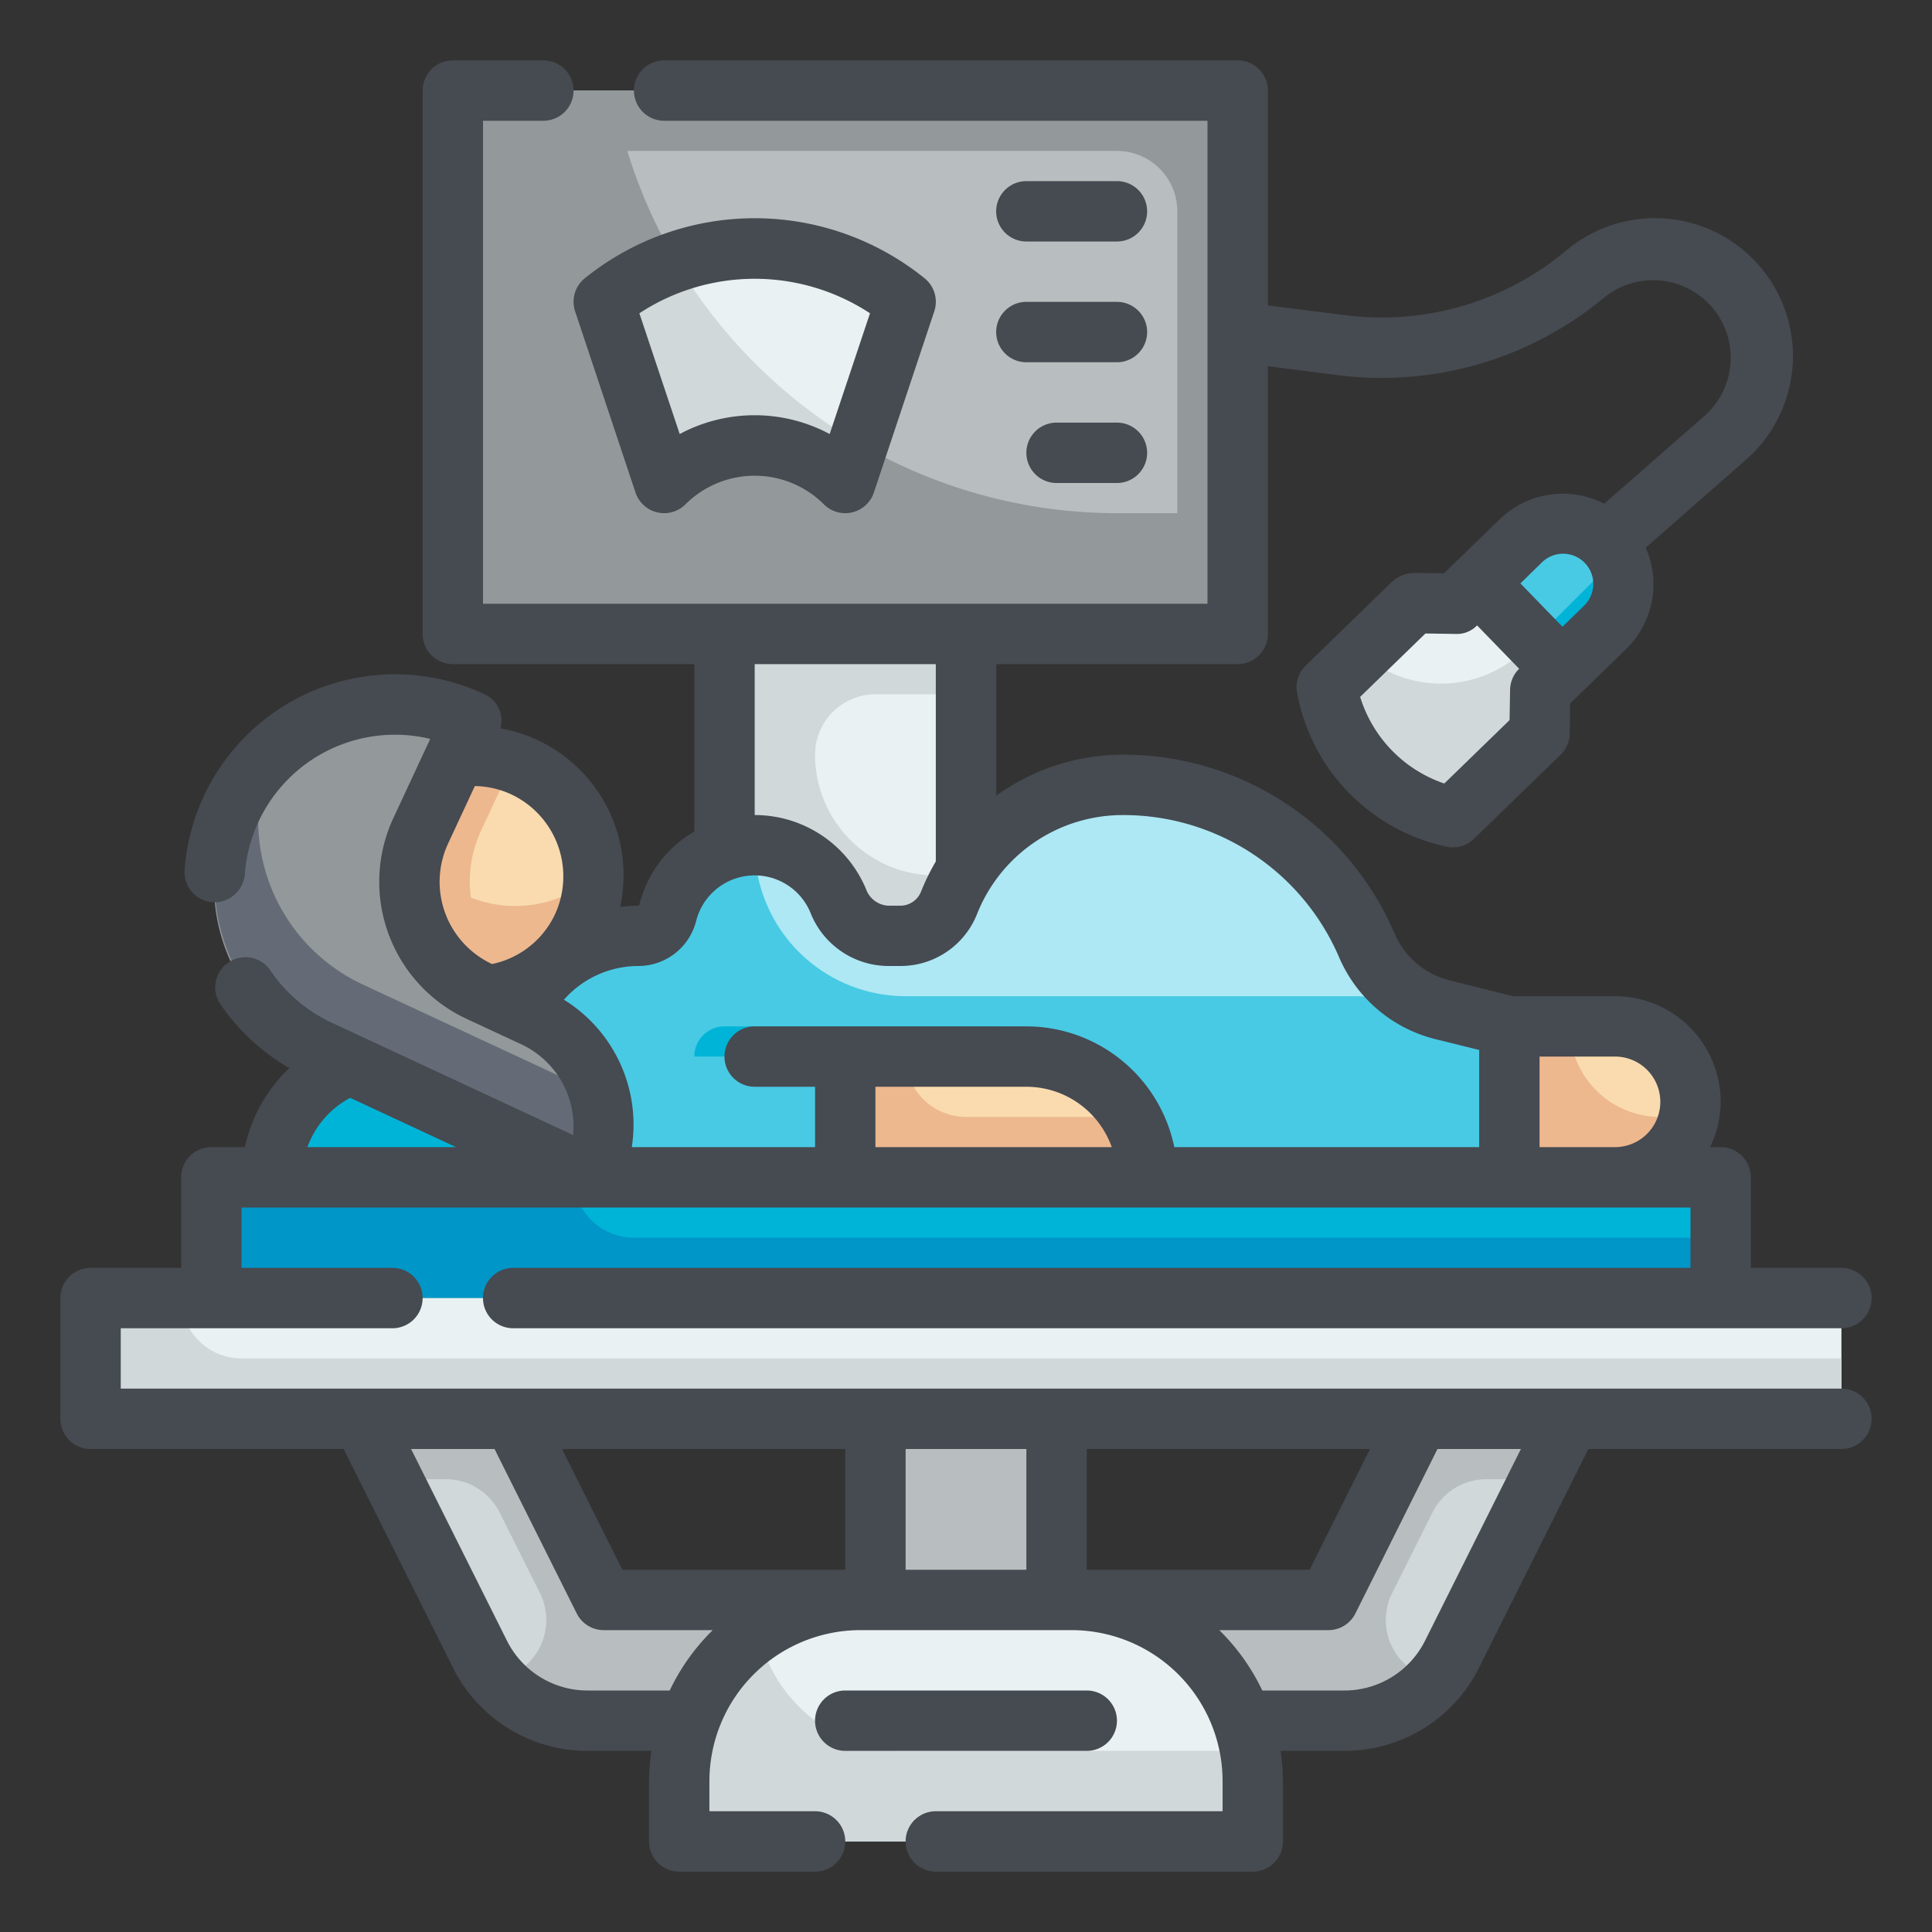 <svg xmlns="http://www.w3.org/2000/svg" id="Fill_Outline" height="512" viewBox="0 0 64 64" width="512" data-name="Fill Outline"><rect x="0" y="0" width="64" height="64" fill="#333333" stroke="none"/><g id="Color"><path d="m24 21h8v18h-8z" fill="#e9f1f2"></path><path d="m31 29a4 4 0 0 1 -4-4 2 2 0 0 1 2-2h3v-2h-8v18h8v-10z" fill="#d0d8da"></path><path d="m7 39h50v4h-50z" fill="#00b4d8"></path><path d="m21 41a2 2 0 0 1 -2-2h-12v4h50v-2z" fill="#0096c7"></path><path d="m13 35h1a4 4 0 0 1 4 4 0 0 0 0 1 0 0h-9a0 0 0 0 1 0 0 4 4 0 0 1 4-4z" fill="#00b4d8"></path><path d="m47 47-3 6h-24l-3-6h-5l3.894 7.789a4 4 0 0 0 3.578 2.211h25.056a4 4 0 0 0 3.578-2.211l3.894-7.789z" fill="#d0d8da"></path><path d="m29 47h6v8h-6z" fill="#b8bebf"></path><path d="m47.419 55.605a2 2 0 0 1 -1.3-2.835l1.332-2.664a2 2 0 0 1 1.785-1.106h1.764l1-2h-5l-3 6h-24l-3-6h-5l1 2h1.764a2 2 0 0 1 1.789 1.106l1.332 2.664a2 2 0 0 1 -1.3 2.835l-.113.028a4 4 0 0 0 3 1.367h25.056a4 4 0 0 0 3-1.367z" fill="#b8bebf"></path><path d="m3 43h58v4h-58z" fill="#e9f1f2"></path><path d="m28.5 53h7a6 6 0 0 1 6 6v2a0 0 0 0 1 0 0h-19a0 0 0 0 1 0 0v-2a6 6 0 0 1 6-6z" fill="#e9f1f2"></path><path d="m8 45a2 2 0 0 1 -2-2h-3v4h58v-2z" fill="#d0d8da"></path><path d="m30 58a5 5 0 0 1 -4.886-3.952 5.992 5.992 0 0 0 -2.614 4.952v2h19v-2a6 6 0 0 0 -.09-1z" fill="#d0d8da"></path><path d="m45.281 31.323a8.783 8.783 0 0 0 -8.073-5.323 6.216 6.216 0 0 0 -5.771 3.907 1.738 1.738 0 0 1 -1.614 1.093h-.417a1.808 1.808 0 0 1 -1.642-1.168 3 3 0 0 0 -5.668.41.97.97 0 0 1 -.924.758 4.113 4.113 0 0 0 -4.093 3.193 4 4 0 0 0 3.921 4.807h29v-5l-2.23-.558a3.676 3.676 0 0 1 -2.489-2.119z" fill="#ade8f4"></path><path d="m47.77 33.442h-.011a11.447 11.447 0 0 0 -2.818-.442h-14.941a5 5 0 0 1 -5-5 3 3 0 0 0 -2.909 2.264.938.938 0 0 1 -.912.736 4.115 4.115 0 0 0 -4.1 3.193 4 4 0 0 0 3.921 4.807h29v-5z" fill="#48cae4"></path><circle cx="15.659" cy="29.032" fill="#f9dbaf" r="4"></circle><path d="m15.6 29.733a3.967 3.967 0 0 1 .331-2.205l1.047-2.249a4 4 0 1 0 2.669 3.791 4 4 0 0 1 -4.047.663z" fill="#edb88e"></path><path d="m28 35h6a4 4 0 0 1 4 4 0 0 0 0 1 0 0h-10a0 0 0 0 1 0 0v-4a0 0 0 0 1 0 0z" fill="#f9dbaf"></path><path d="m32 37a2 2 0 0 1 -2-2h-2v4h10a3.955 3.955 0 0 0 -.555-2z" fill="#edb88e"></path><path d="m50 34h3.5a2.5 2.5 0 0 1 2.5 2.5 2.5 2.5 0 0 1 -2.5 2.5h-3.5a0 0 0 0 1 0 0v-5a0 0 0 0 1 0 0z" fill="#f9dbaf"></path><path d="m13.935 27.528 1.688-3.628a6 6 0 0 0 -7.972 2.908 6 6 0 0 0 2.908 7.971l9.067 4.221a4 4 0 0 0 -1.939-5.314l-1.813-.844a4 4 0 0 1 -1.939-5.314z" fill="#93999a"></path><path d="m12.015 32.611a6 6 0 0 1 -3.051-7.621 5.977 5.977 0 0 0 -1.709 2.956 6.143 6.143 0 0 0 3.485 6.918l8.885 4.136.013-.027a2.668 2.668 0 0 0 -1.388-3.46z" fill="#656b76"></path><path d="m24 34h9a1 1 0 0 1 1 1 0 0 0 0 1 0 0h-11a0 0 0 0 1 0 0 1 1 0 0 1 1-1z" fill="#00b4d8"></path><path d="m55.5 37h-.5a3 3 0 0 1 -3-3h-2v5h3.5a2.5 2.5 0 0 0 2.454-2.046 2.5 2.5 0 0 1 -.454.046z" fill="#edb88e"></path><path d="m15 3h26v18h-26z" fill="#b8bebf"></path><path d="m48.234 20-1.414-.021-2.87 2.787a5.408 5.408 0 0 0 4.181 4.3l2.869-2.782.021-1.415.717-.7-2.787-2.869z" fill="#e9f1f2"></path><path d="m53.214 17.951a2 2 0 0 0 -2.828-.041l-1.435 1.39 2.787 2.87 1.435-1.394a2 2 0 0 0 .041-2.825z" fill="#48cae4"></path><path d="m51.74 22.17-.72.7-.02 1.41-2.87 2.79a5.423 5.423 0 0 1 -4.18-4.3l1.15-1.12a3.983 3.983 0 0 0 5.46-.18l.25-.25z" fill="#d0d8da"></path><path d="m53.17 20.78-1.43 1.39-.93-.95 2.76-2.76a1.988 1.988 0 0 1 -.4 2.32z" fill="#00b4d8"></path><path d="m15 3v18h26v-18zm22 14a16.978 16.978 0 0 1 -16.22-12h16.22a2 2 0 0 1 2 2v10z" fill="#93999a"></path><path d="m28 16a4.242 4.242 0 0 0 -6 0l-2-6a8 8 0 0 1 10 0z" fill="#e9f1f2"></path><path d="m22 16a4.242 4.242 0 0 1 6 0l.439-1.316a17.068 17.068 0 0 1 -6.036-6 7.971 7.971 0 0 0 -2.403 1.316z" fill="#d0d8da"></path></g><g id="Outline_copy" fill="#464a51" data-name="Outline copy"><path d="m61 46h-57v-2h9a1 1 0 0 0 0-2h-5v-2h48v2h-39a1 1 0 0 0 0 2h44a1 1 0 0 0 0-2h-3v-3a1 1 0 0 0 -1-1h-.351a3.464 3.464 0 0 0 .351-1.5 3.5 3.5 0 0 0 -3.5-3.5h-3.377l-2.111-.528a2.69 2.69 0 0 1 -1.812-1.543 9.771 9.771 0 0 0 -8.991-5.929 7.186 7.186 0 0 0 -4.209 1.36v-4.36h8a1 1 0 0 0 1-1v-8.867l2.36.3a11.533 11.533 0 0 0 8.777-2.573 2.57 2.57 0 0 1 3.339 3.906l-3.336 2.92a3 3 0 0 0 -3.451.506l-1.855 1.8-1-.015a1.144 1.144 0 0 0 -.711.283l-2.869 2.787a1 1 0 0 0 -.287.9 6.393 6.393 0 0 0 4.954 5.1 1 1 0 0 0 .906-.26l2.873-2.787a1 1 0 0 0 .3-.7l.015-1 1.855-1.8a3 3 0 0 0 .646-3.357l3.278-2.875a4.569 4.569 0 0 0 -5.938-6.946 9.518 9.518 0 0 1 -7.248 2.124l-2.608-.329v-7.117a1 1 0 0 0 -1-1h-19a1 1 0 0 0 0 2h18v16h-24v-16h2a1 1 0 0 0 0-2h-3a1 1 0 0 0 -1 1v18a1 1 0 0 0 1 1h8v5.546a3.858 3.858 0 0 0 -1.828 2.454 5.444 5.444 0 0 0 -.629.046 4.94 4.94 0 0 0 -3.966-5.918.98.98 0 0 0 -.015-.57 1 1 0 0 0 -.517-.564 6.988 6.988 0 0 0 -9.929 5.822 1 1 0 0 0 .922 1.072 1.011 1.011 0 0 0 1.072-.923 4.987 4.987 0 0 1 6.142-4.488l-1.224 2.628a5.008 5.008 0 0 0 2.424 6.644l1.813.843a3.005 3.005 0 0 1 1.721 3.008l-8.005-3.726a5.006 5.006 0 0 1 -2-1.691 1 1 0 1 0 -1.642 1.137 7 7 0 0 0 2.246 2.063 5.014 5.014 0 0 0 -1.469 2.617h-1.116a1 1 0 0 0 -1 1v3h-3a1 1 0 0 0 -1 1v4a1 1 0 0 0 1 1h8.382l3.618 7.236a4.973 4.973 0 0 0 4.472 2.764h2.108a7.026 7.026 0 0 0 -.08 1v2a1 1 0 0 0 1 1h4.5a1 1 0 0 0 0-2h-3.5v-1a5.006 5.006 0 0 1 5-5h7a5.006 5.006 0 0 1 5 5v1h-9.5a1 1 0 0 0 0 2h10.5a1 1 0 0 0 1-1v-2a7.026 7.026 0 0 0 -.08-1h2.108a4.973 4.973 0 0 0 4.472-2.764l3.618-7.236h8.382a1 1 0 0 0 0-2zm-10.994-22.145-2.162 2.1a4.393 4.393 0 0 1 -2.787-2.87l2.162-2.1 1 .015a.926.926 0 0 0 .711-.283l1.394 1.436a.994.994 0 0 0 -.3.7zm2.471-3.793-.718.7-1.394-1.436.717-.7a1 1 0 0 1 1.395 1.435zm-23.477 17.938v-2h5a3.006 3.006 0 0 1 2.829 2zm22-3h2.5a1.5 1.5 0 0 1 0 3h-2.5zm-26-13h6v6.537a7.33 7.33 0 0 0 -.49 1 .738.738 0 0 1 -.687.465h-.417a.834.834 0 0 1 -.721-.557 3.993 3.993 0 0 0 -3.685-2.445zm-10.159 5.949.889-1.91a2.968 2.968 0 0 1 1.2.273 3 3 0 0 1 1.449 3.988 2.969 2.969 0 0 1 -2.079 1.635 3.005 3.005 0 0 1 -1.459-3.986zm3.84 5.168a3.29 3.29 0 0 1 2.491-1.117 1.976 1.976 0 0 0 1.892-1.506 2 2 0 0 1 3.779-.271 2.787 2.787 0 0 0 2.563 1.777h.417a2.728 2.728 0 0 0 2.543-1.722 5.19 5.19 0 0 1 4.843-3.278 7.775 7.775 0 0 1 7.153 4.717 4.707 4.707 0 0 0 3.165 2.7l1.473.364v3.219h-10.1a5.009 5.009 0 0 0 -4.9-4h-9a1 1 0 0 0 0 2h2v2h-6.071a4.866 4.866 0 0 0 -2.248-4.883zm-7.081 3.25 3.507 1.633h-4.924a3.012 3.012 0 0 1 1.417-1.633zm24.4 11.633h9.382l-2 4h-7.382zm-8 4h-7.382l-2-4h9.382zm-5.815 4h-2.713a2.983 2.983 0 0 1 -2.683-1.658l-3.171-6.342h2.764l2.723 5.447a1 1 0 0 0 .895.553h3.611a7.016 7.016 0 0 0 -1.426 2zm7.815-4v-4h4v4zm17.211 2.342a2.983 2.983 0 0 1 -2.683 1.658h-2.713a7.016 7.016 0 0 0 -1.426-2h3.611a1 1 0 0 0 .9-.553l2.718-5.447h2.764z"></path><path d="m37 57a1 1 0 0 0 -1-1h-8a1 1 0 0 0 0 2h8a1 1 0 0 0 1-1z"></path><path d="m21.052 16.316a1 1 0 0 0 1.655.391 3.247 3.247 0 0 1 4.586 0 1 1 0 0 0 1.655-.391l2-6a1 1 0 0 0 -.323-1.1 8.956 8.956 0 0 0 -11.25 0 1 1 0 0 0 -.323 1.1zm7.768-5.938-1.336 4a5.264 5.264 0 0 0 -4.968 0l-1.336-4a6.955 6.955 0 0 1 7.64 0z"></path><path d="m34 8h3a1 1 0 0 0 0-2h-3a1 1 0 0 0 0 2z"></path><path d="m34 12h3a1 1 0 0 0 0-2h-3a1 1 0 0 0 0 2z"></path><path d="m37 14h-2a1 1 0 0 0 0 2h2a1 1 0 0 0 0-2z"></path></g></svg>
